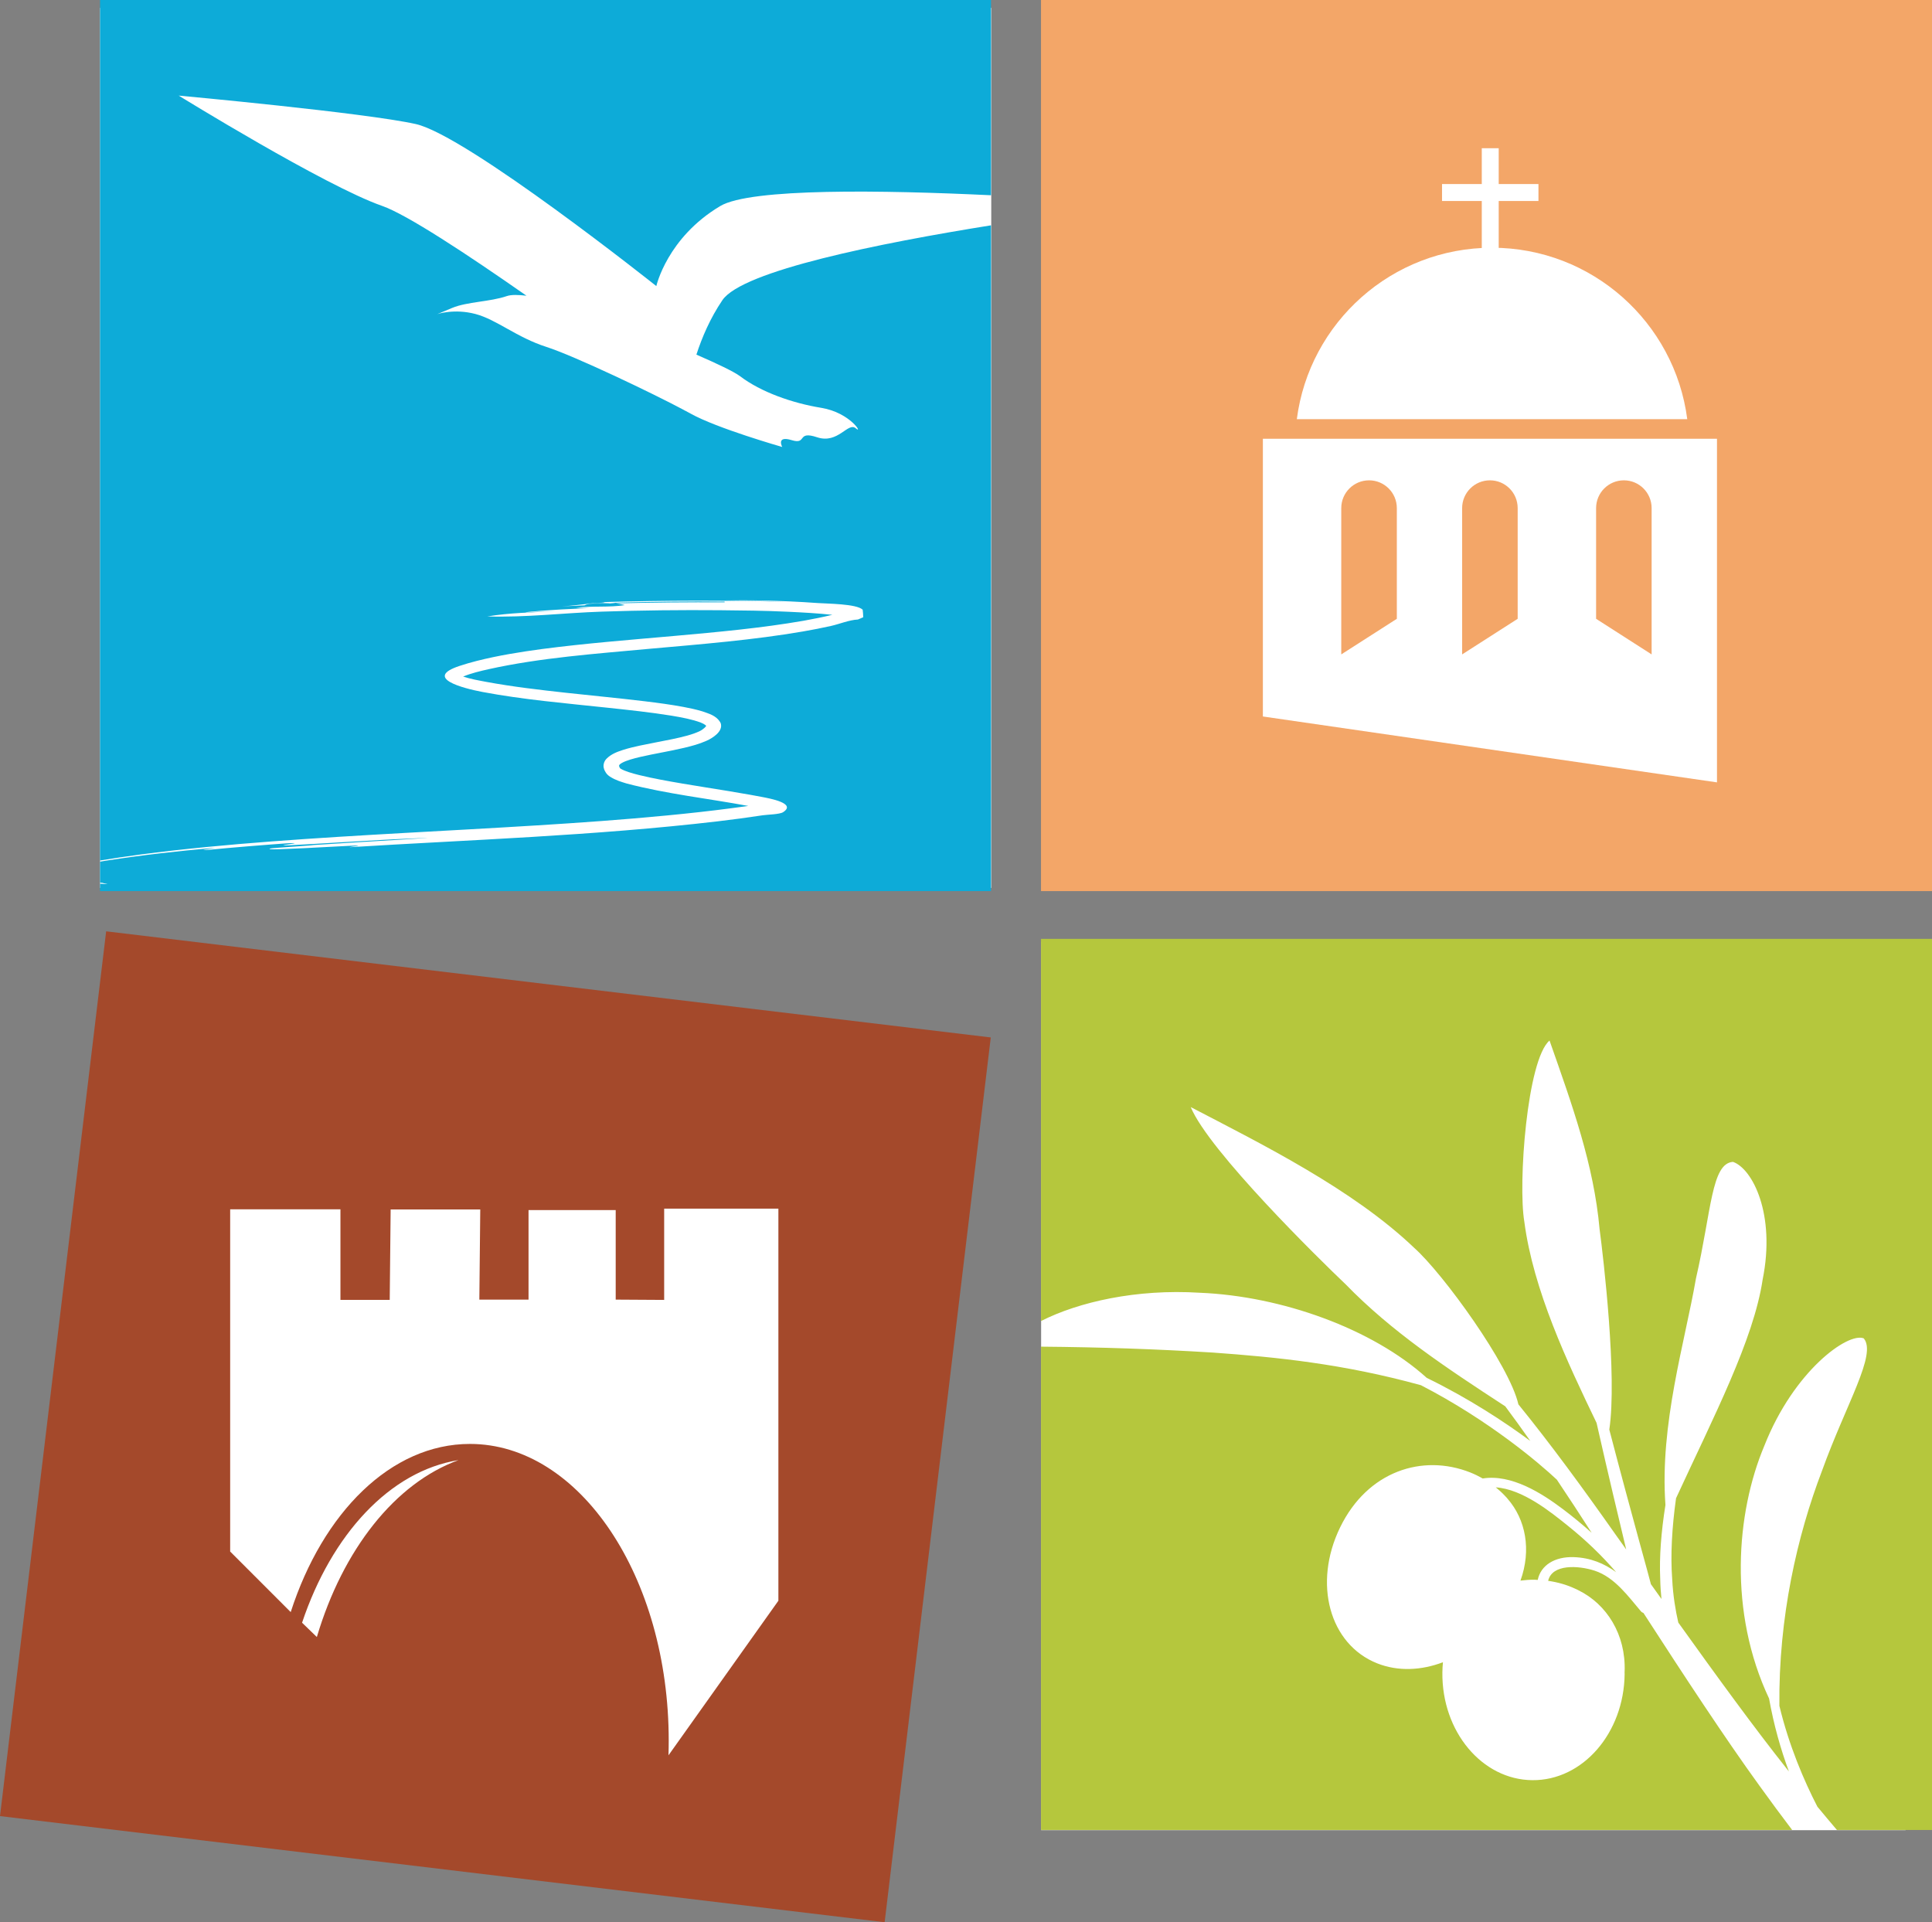 <?xml version="1.0" encoding="UTF-8" standalone="no"?>
<!DOCTYPE svg PUBLIC "-//W3C//DTD SVG 1.1//EN" "http://www.w3.org/Graphics/SVG/1.1/DTD/svg11.dtd">
<!-- Created with Vectornator (http://vectornator.io/) -->
<svg height="100%" stroke-miterlimit="10" style="fill-rule:nonzero;clip-rule:evenodd;stroke-linecap:round;stroke-linejoin:round;" version="1.1" viewBox="189.294 153.714 311.796 310.214" width="100%" xml:space="preserve" xmlns="http://www.w3.org/2000/svg" xmlns:vectornator="http://vectornator.io" xmlns:xlink="http://www.w3.org/1999/xlink">
<rect x="189.294" y="153.714" width="311.796" height="310.214" fill="#808080" stroke="none"/>
<defs/>
<g id="Layer-1" vectornator:layerName="Layer 1">
<path d="M219.609 342.837L319.166 342.837L319.166 440.122L219.609 440.122L219.609 342.837Z" fill="#ffffff" fill-rule="nonzero" opacity="1" stroke="#231f20" stroke-linecap="butt" stroke-linejoin="miter" stroke-width="1.333" vectornator:layerName="Rectangle 1"/>
<path d="M205.438 154.983L349.269 154.983L349.269 297.006L205.438 297.006L205.438 154.983Z" fill="#ffffff" fill-rule="nonzero" opacity="1" stroke="none" vectornator:layerName="Rectangle 2"/>
<path d="M357.316 305.705L496.828 305.705L496.828 449.073L357.316 449.073L357.316 305.705Z" fill="#ffffff" fill-rule="nonzero" opacity="1" stroke="none" vectornator:layerName="Rectangle 3"/>
<g opacity="1" vectornator:layerName="path">
<g opacity="1" vectornator:layerName="Figure">
<g opacity="1" vectornator:layerName="path">
<path d="M306.24 250.921L306.24 250.808C301.024 250.723 293.738 250.836 287.723 251.003C288.038 251.016 288.349 251.05 288.659 251.087C294.515 250.944 300.38 250.894 306.24 250.921M285.003 251.084C285.873 251.056 286.777 251.029 287.723 251.003C286.833 250.964 285.921 251.006 285.003 251.084M279.875 251.567C279.038 251.601 278.127 251.638 277.22 251.68C277.959 251.645 278.871 251.607 279.875 251.567M295.216 199.883C295.216 199.883 296.951 192.083 305.527 186.968C310.434 184.042 331.835 184.392 349.227 185.224L349.227 153.714L205.438 153.714L205.438 292.583C207.627 292.229 209.82 291.898 212.024 291.607C219.028 290.689 226.088 290.039 233.163 289.502C247.315 288.432 261.533 287.811 275.715 286.93C282.805 286.493 289.89 285.994 296.931 285.314C300.456 284.976 303.963 284.59 307.451 284.131C308.319 284.02 309.189 283.901 310.054 283.779C303.659 282.586 297.026 281.872 290.467 280.17C289.579 279.895 288.703 279.66 287.737 279.054C287.502 278.891 287.231 278.683 287.037 278.35C287.002 278.262 286.794 277.97 286.758 277.731C286.592 277.236 286.758 276.575 287.182 276.156C288.019 275.321 289.01 275.017 289.898 274.718C290.802 274.435 291.692 274.227 292.572 274.037C294.331 273.66 296.072 273.36 297.747 273.008C299.398 272.661 301.092 272.265 302.262 271.681C302.768 271.441 303.31 270.908 303.244 270.856C303.333 270.901 303.061 270.575 302.381 270.322C301.061 269.817 299.336 269.49 297.659 269.21C294.257 268.66 290.724 268.288 287.2 267.912C280.498 267.197 273.718 266.621 267.165 265.385C263.933 264.776 257.618 263.106 263.472 261.176C264.368 260.881 265.287 260.615 266.219 260.378C269.699 259.496 273.248 258.928 276.795 258.452C283.894 257.522 291.007 256.975 298.071 256.346C305.124 255.714 312.176 255.077 318.973 253.893C320.543 253.612 322.101 253.302 323.62 252.934C321.243 252.679 318.787 252.547 316.355 252.434C312.751 252.262 309.125 252.223 305.515 252.192C299.159 252.139 292.789 252.204 286.437 252.42C280.274 252.622 274.131 253.389 267.947 253.193C271.444 252.618 275.283 252.526 278.915 252.372C277.173 252.434 276.633 252.393 274.073 252.549C274.063 252.481 277.508 252.135 284.411 251.843C283.69 251.843 282.97 251.843 282.252 251.811C284.747 251.455 287.643 251.782 290.13 251.367C289.654 251.231 289.16 251.148 288.659 251.087C288.52 251.091 288.383 251.091 288.245 251.094C287.06 251.124 284.448 250.913 283.638 251.406C282.412 251.472 281.187 251.513 279.961 251.564C281.546 251.5 283.28 251.231 285.003 251.084C284.547 251.1 284.07 251.114 283.641 251.129C286.866 250.986 286.866 250.955 286.86 250.877C296.542 250.588 306.235 250.584 315.946 250.833C312.713 250.703 309.477 250.645 306.245 250.618C309.479 250.559 315.142 250.588 321.23 251.033C322.709 251.142 327.537 251.146 328.51 252.105L328.493 251.869L328.504 251.988C328.551 252.434 328.602 252.881 328.608 253.323C328.347 253.42 327.935 253.638 327.752 253.692C326.371 253.754 324.757 254.424 323.448 254.72C321.933 255.061 320.395 255.36 318.845 255.626C310.989 256.983 302.572 257.669 293.994 258.428C285.444 259.22 276.557 259.853 268.233 261.691C266.811 262.006 265.314 262.366 264.037 262.898C265.229 263.295 266.559 263.529 267.834 263.768C272.039 264.545 276.368 265.045 280.644 265.516C284.927 265.983 289.184 266.385 293.369 266.888C295.46 267.142 297.535 267.417 299.592 267.799C300.619 267.989 301.645 268.213 302.666 268.52C303.632 268.88 304.865 269.137 305.562 270.331C305.913 271.113 305.374 271.83 304.929 272.232C304.514 272.615 303.872 273.03 303.299 273.269C302.115 273.796 300.91 274.113 299.711 274.398C297.322 274.962 294.913 275.341 292.65 275.861C291.547 276.122 290.401 276.425 289.678 276.824C289.307 277.028 289.191 277.194 289.205 277.293C289.208 277.405 289.31 277.714 289.499 277.79C290.116 278.164 291.314 278.514 292.403 278.785C293.532 279.064 294.705 279.309 295.889 279.535C300.646 280.442 305.559 281.113 310.489 281.998C311.064 282.1 311.642 282.207 312.214 282.318C313.54 282.572 317.882 283.352 315.678 284.784C315.111 285.148 313.149 285.168 312.386 285.284C309.985 285.646 307.565 285.976 305.141 286.26C285.128 288.604 264.938 289.245 245.699 290.44C245.689 290.365 248.886 290.062 245.672 290.215C232.829 290.906 232.821 290.835 232.792 290.665C232.778 290.572 242.41 289.985 239.197 290.131C248.818 289.483 264.905 288.616 255.24 289.058C252.014 289.147 239.177 289.985 235.958 290.127C232.729 290.245 239.136 289.674 235.91 289.787C232.693 290.008 226.279 290.524 223.078 290.847C219.866 291.077 226.236 290.315 223.037 290.619C218.223 291.045 212.619 291.65 206.678 292.566C206.263 292.63 205.852 292.702 205.438 292.769L205.438 296.158C205.583 296.171 205.73 296.179 205.875 296.196L205.975 296.239C206.101 296.278 206.254 296.294 206.393 296.318L206.649 296.375L206.631 296.379L206.249 296.379C205.978 296.369 205.708 296.345 205.438 296.325L205.438 297.522L349.227 297.522L349.227 190.077C331.248 192.959 309.091 197.4 305.869 202.167C303.906 205.077 302.581 208.167 301.683 210.945C305.018 212.395 307.761 213.695 308.766 214.455C312.087 216.97 317.13 218.766 321.835 219.531C326.543 220.303 328.649 223.908 327.401 222.833C326.153 221.758 324.56 225.41 321.174 224.284C317.796 223.16 319.614 225.517 317.061 224.746C314.51 223.969 315.535 225.848 315.535 225.848C315.535 225.848 304.983 222.84 300.71 220.442C300.459 220.303 300.167 220.143 299.853 219.976L299.85 220L299.717 219.905C294.582 217.159 281.97 211.143 277.489 209.704C272.676 208.167 269.454 205.291 266.018 204.384C262.571 203.478 259.864 204.408 259.864 204.408L262.282 203.401C264.7 202.398 268.386 202.427 271.091 201.496C271.788 201.255 272.944 201.279 274.259 201.438C264.579 194.673 254.942 188.333 250.969 186.945C241.763 183.734 218.135 169.143 218.135 169.143C218.135 169.143 248.108 171.896 256.38 173.73C264.651 175.569 295.216 199.883 295.216 199.883" fill="#0dabd8" fill-rule="nonzero" opacity="1" stroke="none" vectornator:layerName="path"/>
<path d="M357.297 297.522L357.297 153.714L501.09 153.714L501.09 297.522" fill="#f3a668" fill-rule="nonzero" opacity="1" stroke="none" vectornator:layerName="path"/>
<path d="M454.519 414.011C454.379 413.967 454.244 413.897 454.129 413.764C452.12 411.41 449.895 408.249 446.641 407.192C444.028 406.344 439.772 406.082 439.142 408.831C440.685 409.051 442.15 409.468 443.493 410.097L443.798 410.235L444.068 410.373C448.569 412.603 451.693 417.453 451.485 423.444L451.475 423.58L451.485 423.88C451.377 433.406 444.714 441.072 436.593 441C428.472 440.932 421.967 433.148 422.072 423.624C422.079 423.057 422.11 422.506 422.163 421.968C418.642 423.305 414.908 423.471 411.57 422.154C403.844 419.096 401.155 409.262 405.572 400.198C409.992 391.122 418.853 388.288 426.581 391.343C427.288 391.622 427.947 391.955 428.58 392.312C433.226 391.574 438.124 394.701 441.473 397.222C443.085 398.433 444.653 399.724 446.163 401.076C444.303 398.184 442.429 395.313 440.543 392.501C437.781 389.911 429.701 382.987 418.622 377.265C406.01 373.788 395.173 372.719 385.042 371.993C375.782 371.425 367.072 371.124 357.297 371.039L357.297 449.038L478.522 449.038C476.904 446.909 475.116 444.5 473.212 441.853C467.615 434.117 461.185 424.311 454.519 414.011M436.941 408.65C437.117 408.651 437.286 408.674 437.461 408.681C437.948 406.325 440.189 404.909 443.257 405.005C446.015 405.096 448.212 406.049 450.114 407.432C447.804 404.738 445.17 402.229 442.398 400.003C439.546 397.711 435.044 394.04 430.691 393.744C431.218 394.174 431.72 394.625 432.17 395.115L432.44 395.399L432.6 395.592C435.508 398.925 436.471 403.813 434.675 408.796C435.416 408.702 436.169 408.643 436.941 408.65M357.297 305.227L357.297 366.904C363.35 363.832 372.696 361.699 382.909 362.339C396.109 362.877 410.733 368.115 419.555 376.08C426.375 379.407 432.119 383.194 436.259 386.254C434.915 384.346 433.569 382.475 432.221 380.669C422.66 374.438 413.908 368.642 406.455 360.971C402.265 356.998 384.41 339.476 381.46 332.377C392.912 338.345 407.62 345.621 417.55 355.118C422.177 359.244 432.904 374.03 434.34 380.35C439.6 386.826 444.861 394.031 449.961 401.273C450.553 402.105 451.147 402.936 451.737 403.767C450.566 398.905 448.814 391.557 446.957 383.346C442.241 373.563 436.743 361.93 435.298 350.878C434.258 344.765 435.738 324.724 439.365 321.635C443.064 332.16 446.507 341.661 447.443 352.072C448.075 356.776 450.294 375.843 449.012 384.428C452.571 398.059 455.673 408.997 455.704 409.293L455.708 409.347C456.285 410.155 456.856 410.957 457.431 411.762C457.324 410.745 457.251 409.661 457.228 408.511C457.067 405.003 457.381 400.92 458.072 396.585C457.13 383.55 461.206 370.359 462.998 360.03C465.512 349.147 465.471 341.462 468.968 341.218C472.122 342.307 475.886 349.678 473.76 360.203C472.309 369.937 465.84 382.361 459.782 395.501C459.117 400.256 458.87 404.74 459.161 408.545C459.3 411.291 459.714 413.679 460.147 415.565C466.428 424.339 472.423 432.57 477.651 439.157C477.768 439.306 477.882 439.448 477.999 439.595C476.695 436.09 475.556 432.094 474.796 427.823C468.234 413.899 469.439 397.946 474.035 387.026C478.806 374.927 487.515 368.69 490.07 369.697C492.237 372.243 487.263 380.191 483.323 391.115C479.34 401.548 476.31 414.688 476.46 428.999C478.008 435.445 480.452 441.128 482.591 445.274C483.728 446.65 484.782 447.902 485.748 449.038L501.09 449.038L501.09 305.227L357.297 305.227" fill="#b5c73d" fill-rule="nonzero" opacity="1" stroke="none" vectornator:layerName="path"/>
<path d="M428.431 209.078L428.431 177.634L431.164 177.634L431.164 209.078" fill="#ffffff" fill-rule="nonzero" opacity="1" stroke="none" vectornator:layerName="path"/>
<path d="M422.015 186.151L422.015 183.416L437.577 183.416L437.577 186.151" fill="#ffffff" fill-rule="nonzero" opacity="1" stroke="none" vectornator:layerName="path"/>
<path d="M430.085 193.693C413.931 193.693 400.597 205.749 398.582 221.357L461.592 221.357C459.572 205.749 446.241 193.693 430.085 193.693" fill="#ffffff" fill-rule="nonzero" opacity="1" stroke="none" vectornator:layerName="path"/>
<path d="M393.103 224.52L393.103 269.34L466.391 279.974L466.391 224.52L393.103 224.52ZM414.721 253.578L405.754 259.322L405.754 235.71C405.754 233.237 407.766 231.23 410.239 231.23C412.709 231.23 414.721 233.237 414.721 235.71L414.721 253.578ZM434.224 253.578L425.261 259.322L425.261 235.71C425.261 233.237 427.271 231.23 429.75 231.23C432.222 231.23 434.224 233.237 434.224 235.71L434.224 253.578ZM455.842 259.322L446.881 253.578L446.881 235.71C446.881 233.237 448.886 231.23 451.363 231.23C453.838 231.23 455.842 233.237 455.842 235.71L455.842 259.322" fill="#ffffff" fill-rule="nonzero" opacity="1" stroke="none" vectornator:layerName="path"/>
<path d="M206.426 304.012L189.294 446.799L332.062 463.927L349.19 321.139L206.426 304.012ZM240.428 417.897L238.043 415.59C242.813 401.331 252.208 391.122 263.296 389.346C253.048 393.074 244.631 403.777 240.428 417.897M314.914 412.043L297.178 436.988C297.203 436.207 297.216 435.424 297.216 434.636C297.216 408.181 282.853 386.737 265.133 386.737C252.394 386.737 241.391 397.817 236.211 413.875L226.44 404.102L226.44 348.876L244.236 348.876L244.236 363.489L252.19 363.489L252.338 348.9L266.8 348.9L266.653 363.451L274.592 363.451L274.592 349L288.659 349L288.659 363.448L296.481 363.495L296.481 348.769L314.914 348.769L314.914 412.043" fill="#a4492b" fill-rule="nonzero" opacity="1" stroke="none" vectornator:layerName="path"/>
</g>
</g>
</g>
</g>
</svg>
